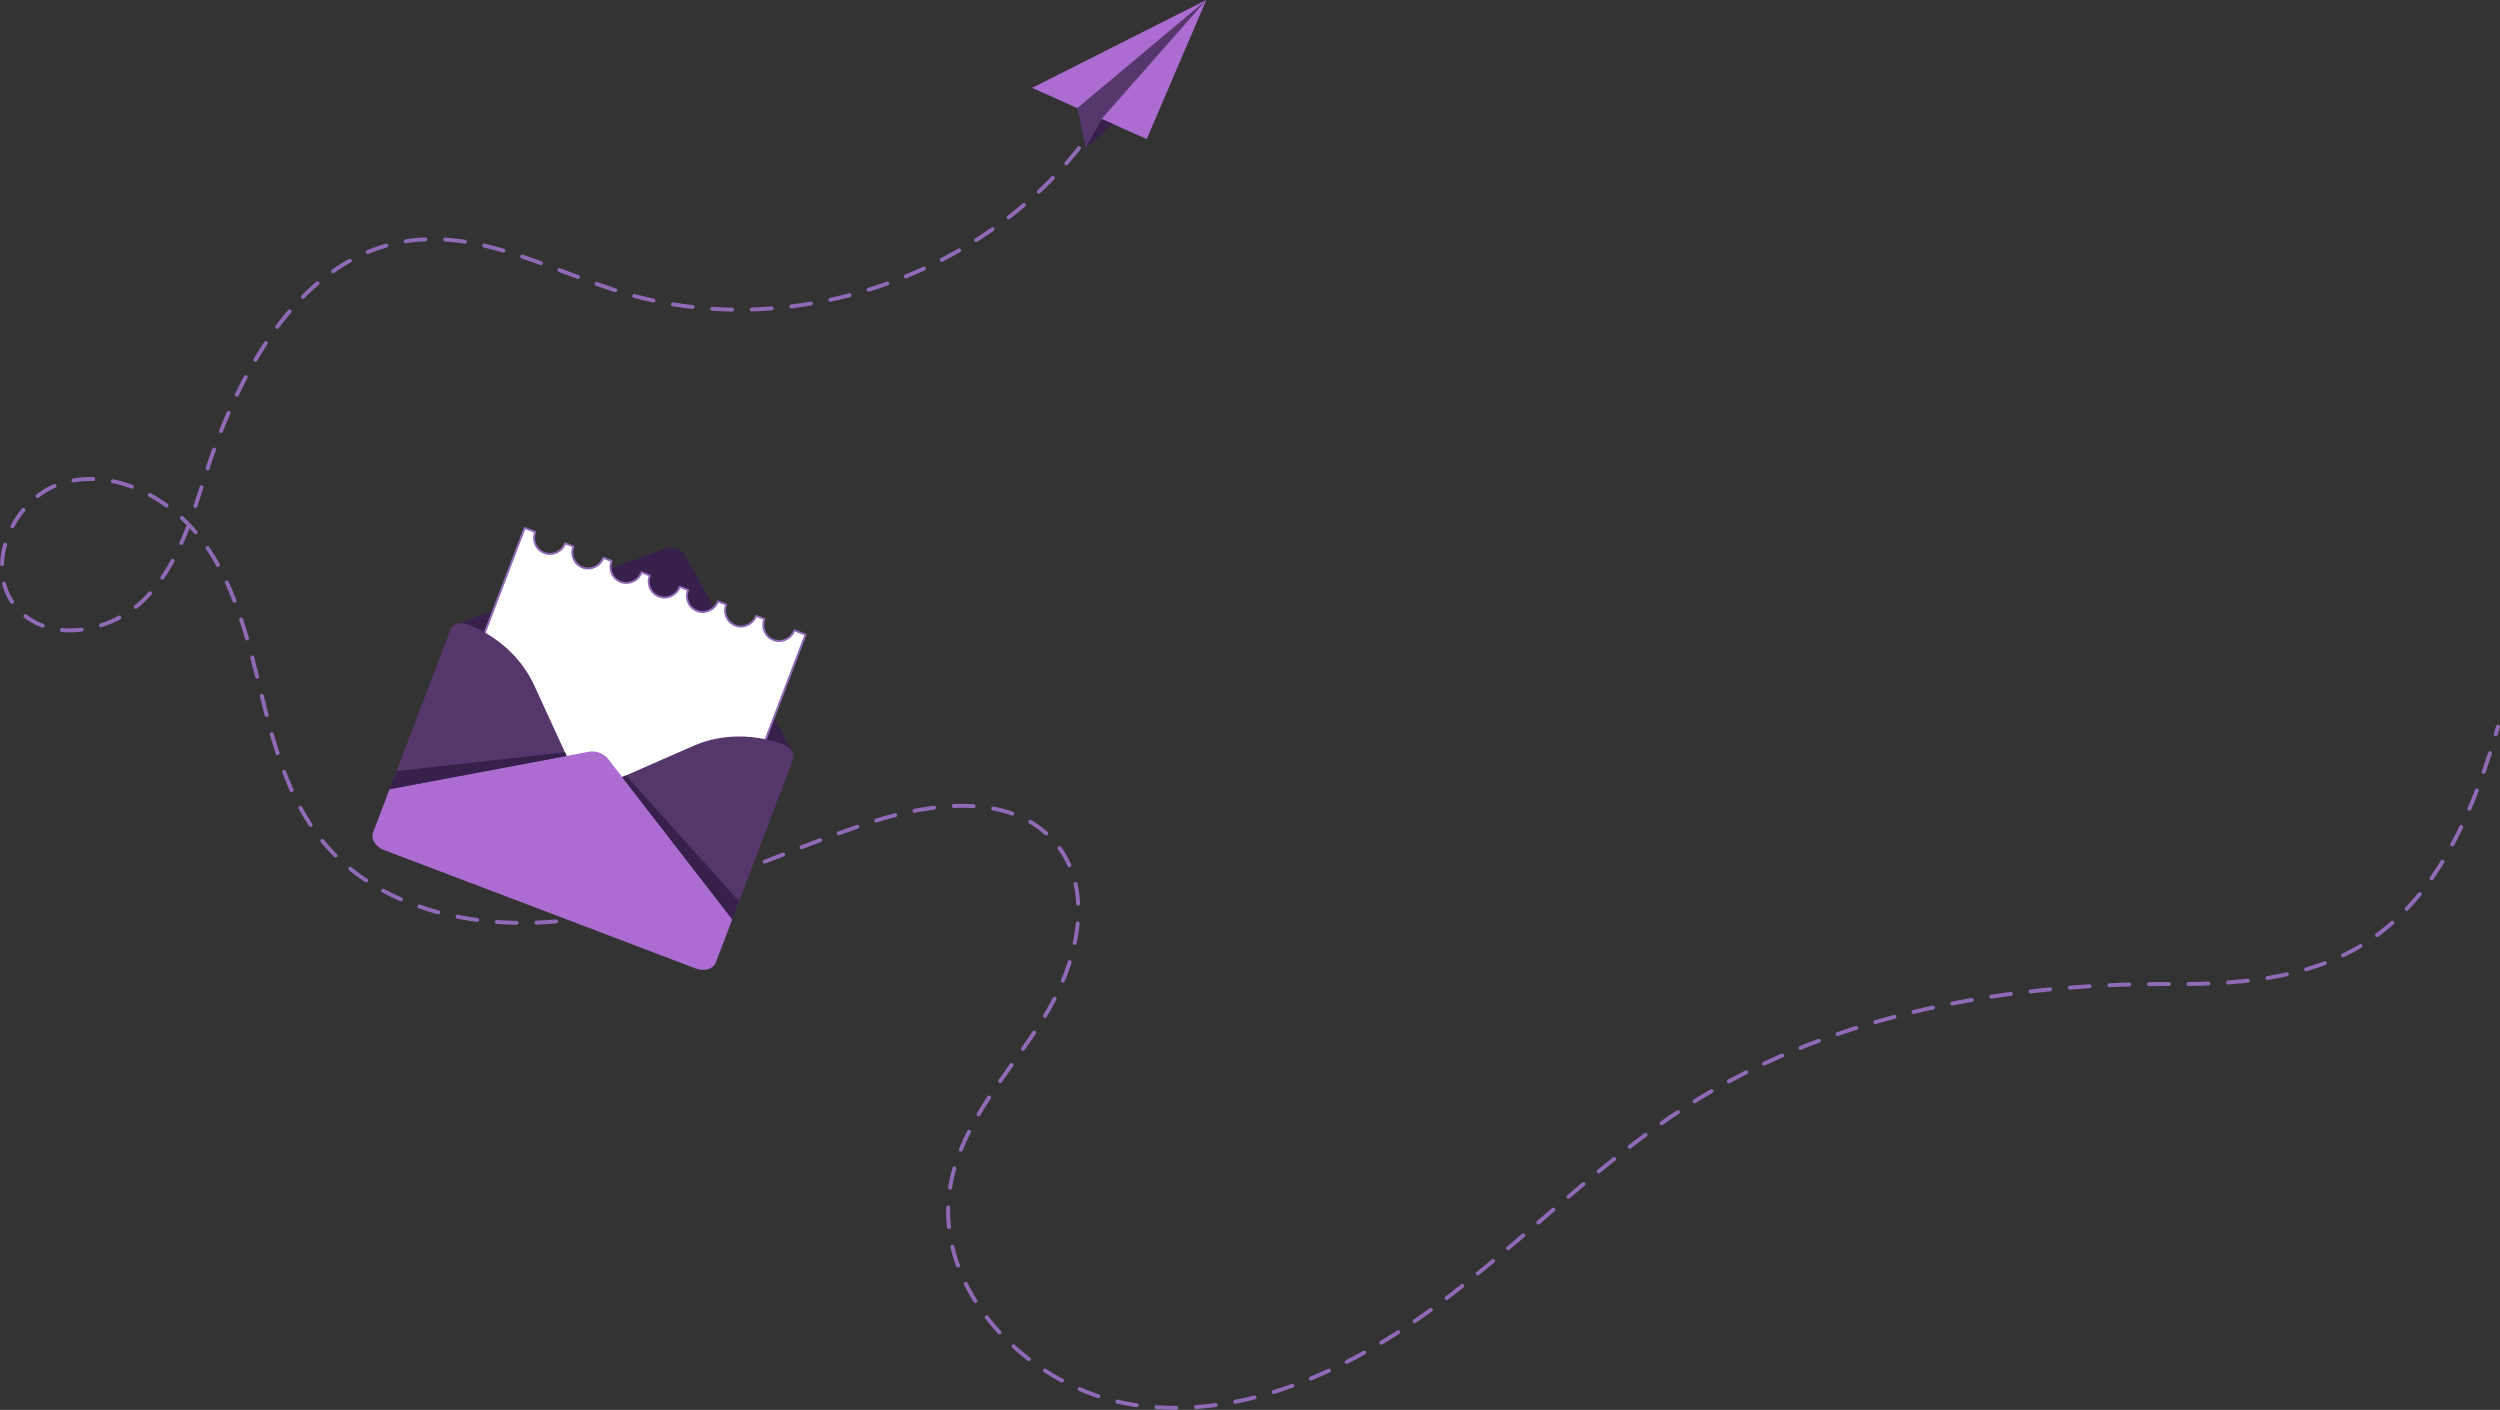 <?xml version="1.0" encoding="UTF-8"?>
<svg id="Layer_2" data-name="Layer 2" xmlns="http://www.w3.org/2000/svg" viewBox="0 0 1262.91 712.2">
  <rect x="0" y="0" width="1262.91" height="712.2" fill="#333333" stroke="none"/>
  <defs>
    <style>
      .cls-1 {
        fill: #ac6cd1;
      }

      .cls-2 {
        fill: #fff;
      }

      .cls-2, .cls-3 {
        stroke: #906ab7;
        stroke-linecap: round;
        stroke-linejoin: round;
      }

      .cls-4 {
        fill: #37204c;
      }

      .cls-3 {
        fill: none;
        stroke-dasharray: 0 0 10 10;
        stroke-width: 2px;
      }

      .cls-5 {
        fill: #55376b;
      }
    </style>
  </defs>
  <g id="Layer_1-2" data-name="Layer 1">
    <g>
      <path class="cls-3" d="m556.66,58.6c-49.46,77.62-153.15,116.04-241.36,89.43-36-10.86-71.23-31.49-108.48-26.42-54.28,7.4-85.78,64.64-102.51,116.72-7.3,22.74-14.06,46.87-30.83,63.9-16.77,17.03-47.43,23.19-64.02,5.98-18.9-19.6-3.82-56.59,22.32-64.25,26.14-7.67,54.62,7.66,70.76,29.59,16.13,21.92,22.69,49.21,29.14,75.64,6.46,26.43,13.61,53.68,30.61,74.94,31.12,38.92,87.92,47.88,136.97,38.85,49.05-9.03,94.08-32.55,141.53-47.89,31.38-10.15,71.18-14.48,92.4,10.73,20.58,24.46,10.61,62.19-6.44,89.23-17.05,27.04-40.63,51.59-46.49,83-9.95,53.32,39.65,104.11,93.44,111.75,53.79,7.65,107.19-17.28,150.94-49.44,43.76-32.15,81.66-72.03,127.31-101.44,66.86-43.07,152.86-62.45,245.15-61.81,82.4.57,133.28-19.01,164.79-129.98"/>
      <g>
        <polyline class="cls-1" points="556.47 60.09 579.27 70.28 609.38 0 521.36 44.39 544.21 54.61"/>
        <polygon class="cls-5" points="556.47 60.09 609.38 0 544.21 54.61 548.45 74.91 556.47 60.09"/>
        <polygon class="cls-4" points="548.45 74.91 562.29 62.69 556.47 60.09 548.45 74.91"/>
      </g>
      <g>
        <path class="cls-4" d="m336.63,276.98l-106.21,38.25-10.35,31.63c-1.41,3.71-16.96,57.94-12.7,59.56l93.77-21.54,50.26,70.39c4.26,1.62,31.09-44.08,32.5-47.79l16.31-27.83-53.97-99.02c-2.07-3.02-6.05-4.53-9.61-3.65Z"/>
        <path class="cls-2" d="m401.28,318.44c-1.63,4.27-6.34,6.45-10.51,4.87-4.18-1.59-6.24-6.34-4.61-10.61l-4.18-1.59c-1.63,4.27-6.34,6.45-10.51,4.87-4.18-1.59-6.24-6.34-4.61-10.61l-4.18-1.59c-1.63,4.27-6.34,6.45-10.51,4.87-4.18-1.59-6.24-6.34-4.61-10.61l-4.18-1.59c-1.63,4.27-6.34,6.45-10.51,4.87-4.18-1.59-6.24-6.34-4.61-10.61l-4.18-1.59c-1.63,4.27-6.34,6.45-10.51,4.87-4.18-1.59-6.24-6.34-4.61-10.61l-4.18-1.59c-1.63,4.27-6.34,6.45-10.51,4.87-4.18-1.59-6.24-6.34-4.61-10.61l-4.18-1.59c-1.63,4.27-6.34,6.45-10.51,4.87-4.18-1.59-6.24-6.34-4.61-10.61l-5.31-2.02-57.31,150.35,141.88,53.9,57.31-150.35-5.62-2.14Z"/>
        <path class="cls-5" d="m297.23,400.05l53.08-23.27c13.94-6.11,30.59-6.3,45.78-.53h0c3.57,1.36,5.6,4.72,4.53,7.51l-19.7,51.69-18.95,49.71c-1.06,2.79-7.5,5.2-11.07,3.84l-21.95-8.34-34.13-74.33c-1.14-2.49-.11-5.2,2.4-6.3Z"/>
        <path class="cls-5" d="m293.98,398.73l-24.16-52.61c-6.35-13.82-18.65-25.01-33.85-30.78h0c-3.57-1.36-7.32-.19-8.39,2.6l-19.7,51.69-19.18,50.32c-1.06,2.79,1.67,8.07,5.24,9.42l22.65,8.53,74.99-32.87c2.51-1.1,3.54-3.81,2.4-6.3Z"/>
        <path class="cls-1" d="m369.9,464.42l-8.34,21.87c-1.25,3.27-5.71,4.61-9.97,2.99l-157.66-59.9c-4.26-1.62-6.7-5.58-5.45-8.85l8.34-21.87,100.78-18.92c1.64-.31,3.4-.13,5.02.44,1.81.63,3.45,1.75,4.59,3.21l62.69,81.03Z"/>
        <polygon class="cls-4" points="200.29 389.54 285.37 379.98 286.24 381.87 196.81 398.66 200.29 389.54"/>
        <polygon class="cls-4" points="373.37 455.3 316.19 391.69 314.28 392.52 369.9 464.42 373.37 455.3"/>
      </g>
    </g>
  </g>
</svg>